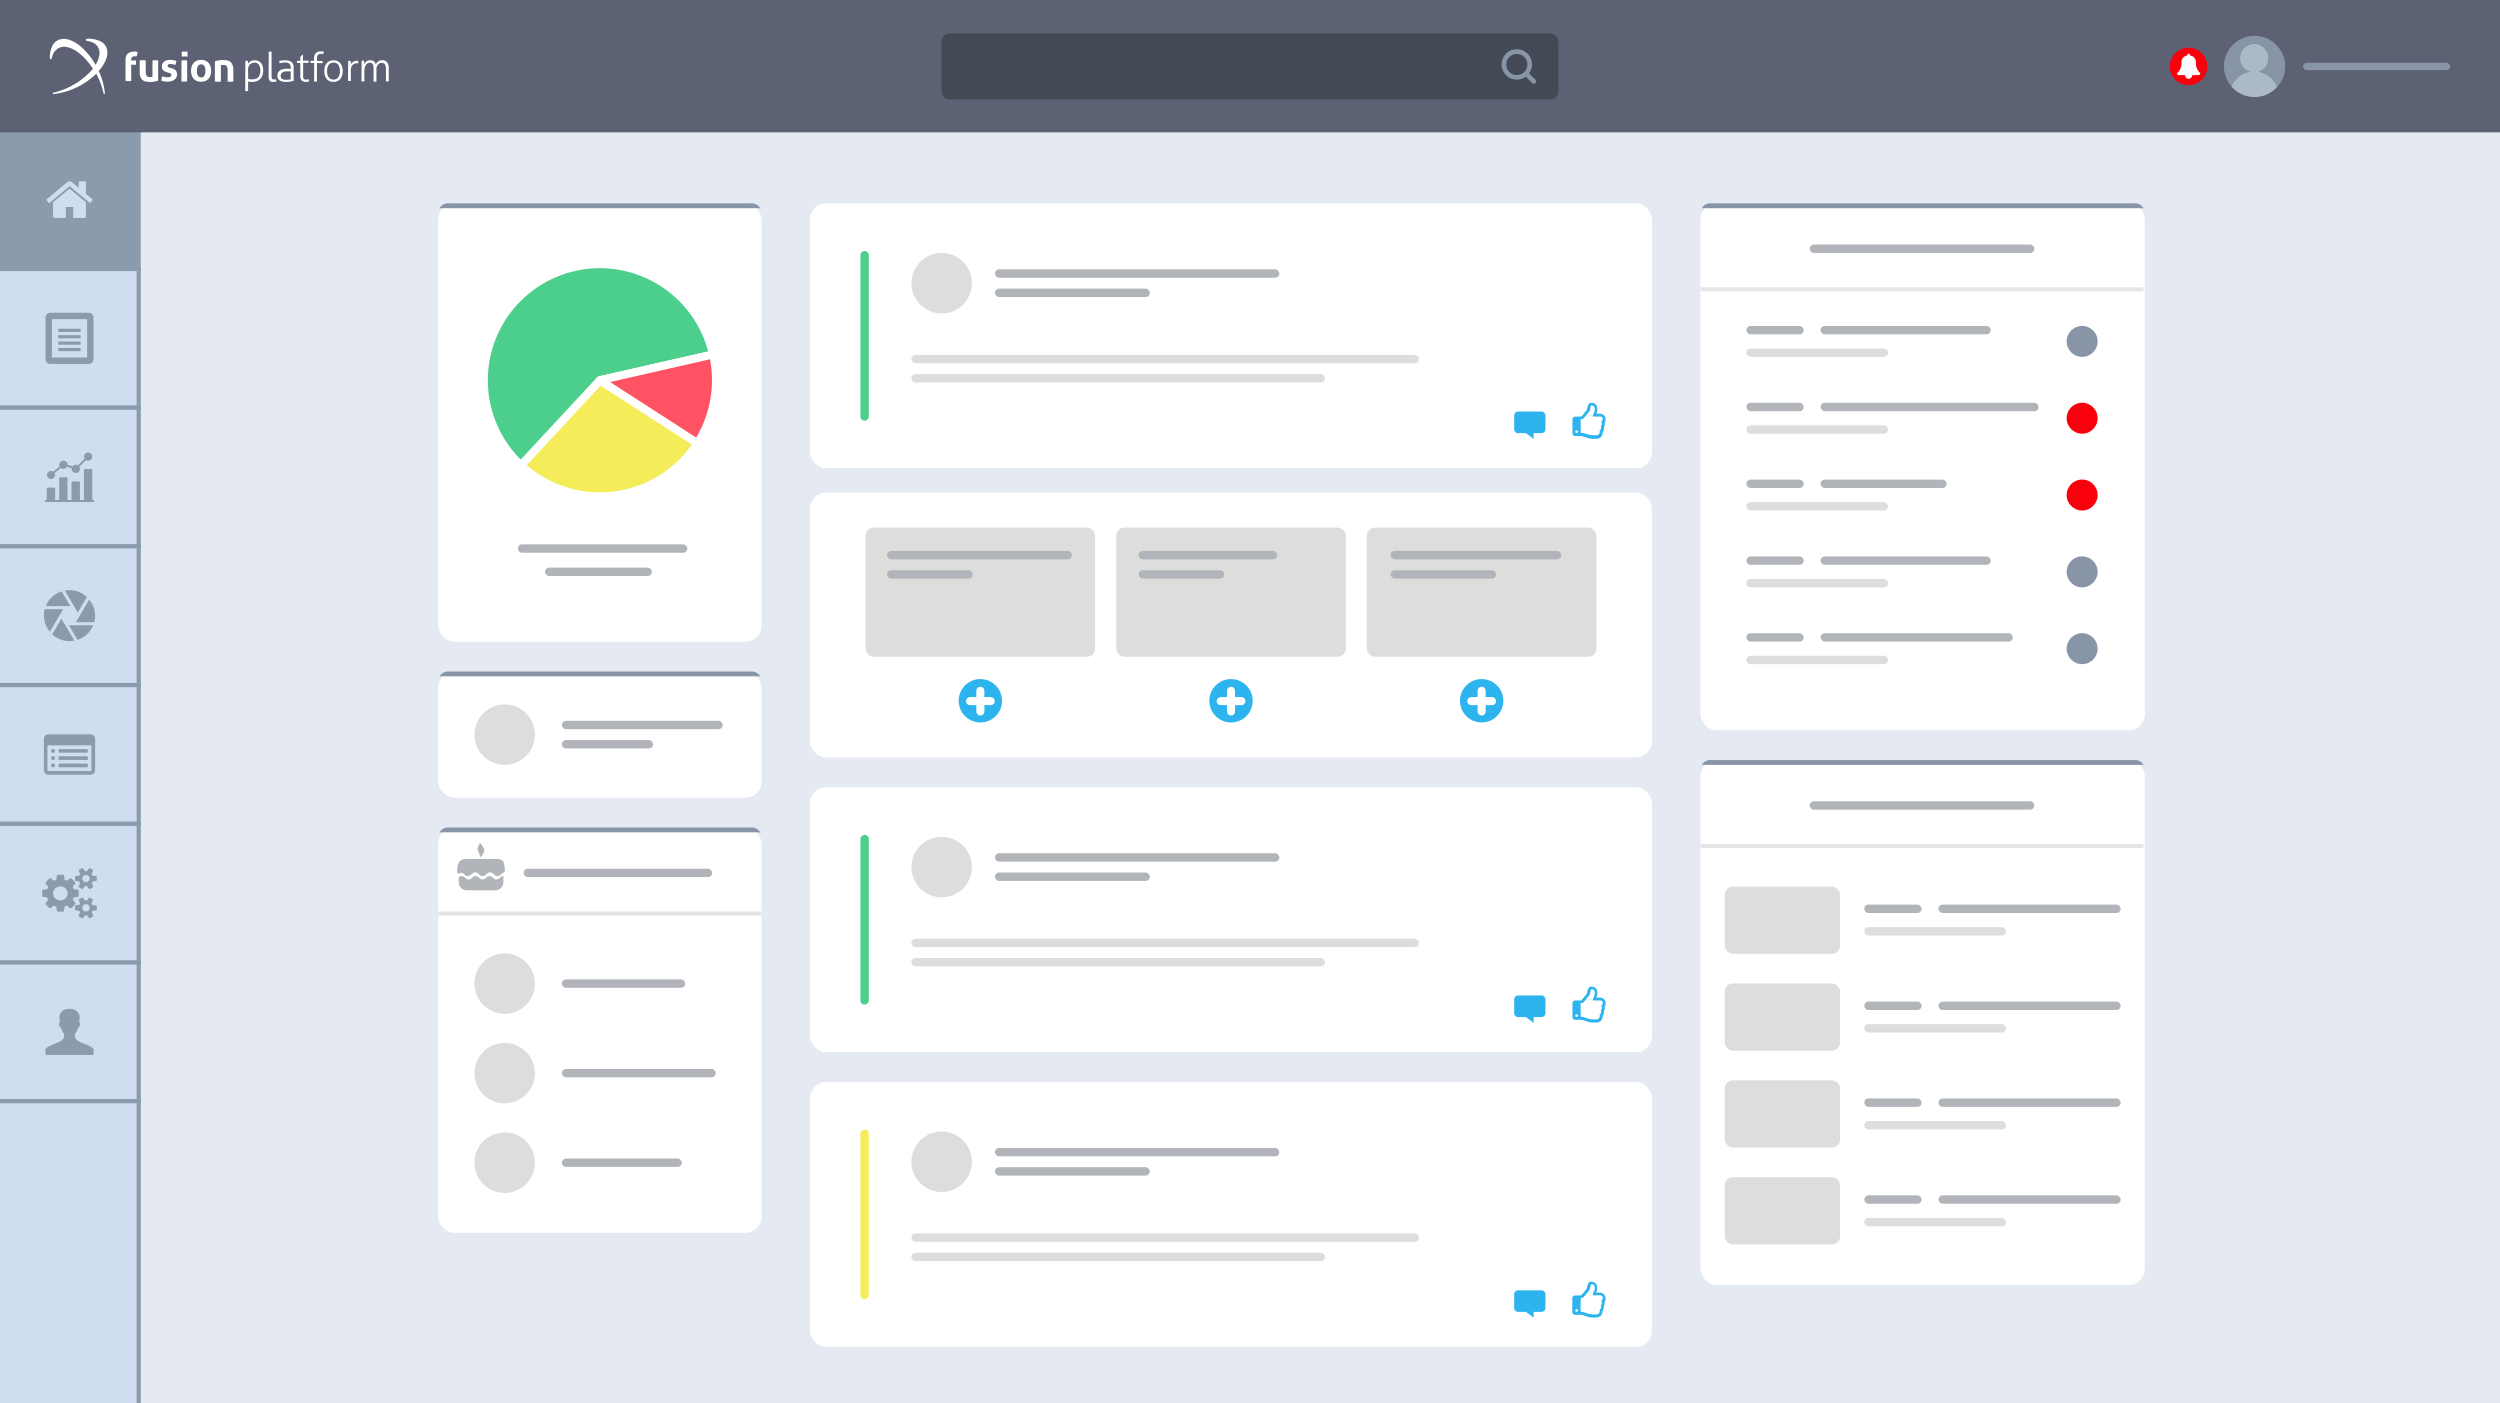 <?xml version="1.0" encoding="UTF-8"?> <svg xmlns="http://www.w3.org/2000/svg" id="BG" viewBox="0 0 620 348"><defs><style>.cls-1{fill:#e4e9f2;}.cls-2{fill:#d0dcef;}.cls-3{fill:#8a9bad;}.cls-4{fill:#5c6273;}.cls-5{fill:#fff;}.cls-6{fill:#434955;}.cls-7{fill:#8795a7;}.cls-8{fill:#acb9c6;}.cls-9{fill:#f9000d;}.cls-10{fill:#fefbfe;}.cls-11{fill:#b1b5ba;}.cls-12{fill:#dddddb;}.cls-13,.cls-19{fill:#f4ec58;}.cls-13,.cls-14,.cls-15,.cls-20{stroke:#fff;stroke-linecap:round;stroke-linejoin:round;stroke-width:2px;}.cls-14,.cls-16{fill:#4cce8c;}.cls-15{fill:#ff5363;}.cls-17,.cls-20{fill:none;}.cls-17{stroke:#e5e5e5;stroke-miterlimit:10;}.cls-18{fill:#2db4ef;}</style></defs><rect class="cls-1" width="620" height="348.75"></rect><rect class="cls-2" y="66.71" width="34.44" height="34.4"></rect><polygon class="cls-3" points="0 66.19 0 67.22 33.89 67.22 33.89 100.59 0 100.59 0 101.62 34.91 101.62 34.91 66.19 0 66.19"></polygon><rect class="cls-2" y="101.11" width="34.44" height="34.4"></rect><polygon class="cls-3" points="0 100.59 0 101.62 33.89 101.62 33.89 135 0 135 0 136.02 34.91 136.02 34.91 100.59 0 100.59"></polygon><rect class="cls-2" y="135.51" width="34.44" height="34.4"></rect><polygon class="cls-3" points="0 135 0 136.02 33.89 136.02 33.89 169.4 0 169.4 0 170.42 34.91 170.42 34.91 135 0 135"></polygon><rect class="cls-2" y="169.91" width="34.44" height="34.4"></rect><polygon class="cls-3" points="0 169.4 0 170.42 33.89 170.42 33.89 203.8 0 203.8 0 204.82 34.91 204.82 34.91 169.4 0 169.4"></polygon><rect class="cls-2" y="204.31" width="34.44" height="34.4"></rect><polygon class="cls-3" points="0 203.8 0 204.82 33.89 204.82 33.89 238.2 0 238.2 0 239.22 34.91 239.22 34.91 203.8 0 203.8"></polygon><rect class="cls-2" y="238.71" width="34.44" height="34.4"></rect><polygon class="cls-3" points="0 238.2 0 239.22 33.89 239.22 33.89 272.6 0 272.6 0 273.62 34.91 273.62 34.91 238.2 0 238.2"></polygon><rect class="cls-2" y="273.11" width="34.44" height="75.64"></rect><polygon class="cls-3" points="0 272.6 0 273.62 33.89 273.62 33.89 348.75 34.91 348.75 34.91 272.6 0 272.6"></polygon><rect class="cls-3" y="32.31" width="34.44" height="34.4"></rect><polygon class="cls-3" points="0 31.79 0 32.82 33.89 32.82 33.89 66.19 0 66.19 0 67.22 34.91 67.22 34.91 31.79 0 31.79"></polygon><path class="cls-2" d="M21.32,50.2v3.4a.44.44,0,0,1-.45.45H18.15V51.33H16.33v2.72H13.61a.44.44,0,0,1-.45-.45V50.15l4.08-3.36,4.08,3.36v.05Zm1.58-.49-.44.52a.18.18,0,0,1-.14.08h0a.2.2,0,0,1-.14-.05l-4.91-4.09-4.91,4.09a.22.22,0,0,1-.17.05.22.22,0,0,1-.15-.08l-.44-.52a.31.31,0,0,1-.05-.17.22.22,0,0,1,.08-.15l5.1-4.25a.9.9,0,0,1,1.08,0l1.73,1.45V45.21a.25.25,0,0,1,.06-.17.23.23,0,0,1,.16-.06H21.1a.23.23,0,0,1,.16.06.25.25,0,0,1,.06.17V48.1l1.56,1.29a.21.21,0,0,1,.07.15.21.21,0,0,1-.05.17Z"></path><path class="cls-3" d="M22,77.56H12.47a1.19,1.19,0,0,0-1.19,1.19V89.07a1.2,1.2,0,0,0,1.19,1.19H22a1.19,1.19,0,0,0,1.19-1.19V78.75A1.19,1.19,0,0,0,22,77.56Zm-.39,11.11H12.87V79.14h8.74Zm-7.15-5.56H20v.8H14.46Zm0,1.59H20v.8H14.46Zm0,1.59H20v.79H14.46Zm0-4.76H20v.79H14.46Z"></path><path class="cls-3" d="M23.13,124h-.25v-7.44a.26.26,0,0,0-.26-.25H21.08a.26.26,0,0,0-.26.25V124h-1v-4.36a.26.26,0,0,0-.26-.25H18a.26.26,0,0,0-.26.25V124h-1v-5.38a.26.26,0,0,0-.26-.26H14.94a.26.26,0,0,0-.26.26V124h-1v-2.82a.25.25,0,0,0-.25-.25H11.85a.25.25,0,0,0-.25.25V124h-.25a.25.25,0,1,0,0,.5H23.13a.25.25,0,1,0,0-.5Zm-1.28-11.79a1,1,0,0,0-1,1,1,1,0,0,0,.15.52l-1.67,1.67a1.13,1.13,0,0,0-.52-.15,1,1,0,0,0-.79.38l-1.26-.36v0a1,1,0,0,0-2.05,0,.87.87,0,0,0,.1.42l-1.61,1.28a1,1,0,0,0-.54-.16,1,1,0,1,0,1,1,1.07,1.07,0,0,0-.14-.5l1.56-1.25a1,1,0,0,0,.62.21,1,1,0,0,0,.88-.51l1.18.34a.88.88,0,0,0,0,.17,1,1,0,0,0,2.06,0,1,1,0,0,0-.15-.52l1.67-1.67a1,1,0,0,0,.52.15,1,1,0,0,0,1-1,1,1,0,0,0-1-1Z"></path><path class="cls-3" d="M19.29,151.91l2.26-3.84a6.27,6.27,0,0,0-4.31-1.71,6.34,6.34,0,0,0-1.16.11l3.21,5.44Zm-.48,2.39h4.56a6.42,6.42,0,0,0,.22-1.59,6.29,6.29,0,0,0-1.48-4l-3.3,5.62Zm-1.37-4-2.15-3.64a6.33,6.33,0,0,0-3.93,3.64Zm-.35,4.76,2.14,3.62a6.34,6.34,0,0,0,3.89-3.62Zm-1.4-4H11.11a6.42,6.42,0,0,0-.22,1.59,6.28,6.28,0,0,0,1.49,4l3.31-5.63Zm-.47,2.37-2.28,3.87a6.28,6.28,0,0,0,4.3,1.7,7,7,0,0,0,1.21-.12Z"></path><path class="cls-3" d="M13.61,189.61v.45a.21.21,0,0,1-.07.16.24.24,0,0,1-.16.07h-.45a.24.24,0,0,1-.16-.07.21.21,0,0,1-.07-.16v-.45a.19.19,0,0,1,.07-.16.2.2,0,0,1,.16-.07h.45a.2.2,0,0,1,.16.07A.19.19,0,0,1,13.61,189.61Zm0-1.82v.45a.19.19,0,0,1-.07.16.2.2,0,0,1-.16.07h-.45a.2.2,0,0,1-.16-.07.19.19,0,0,1-.07-.16v-.45a.21.21,0,0,1,.07-.16.24.24,0,0,1,.16-.07h.45a.24.24,0,0,1,.16.07A.2.2,0,0,1,13.61,187.79Zm0-1.82v.46a.21.21,0,0,1-.07.16.24.24,0,0,1-.16.07h-.45a.24.24,0,0,1-.16-.07.21.21,0,0,1-.07-.16V186a.18.18,0,0,1,.07-.15.2.2,0,0,1,.16-.07h.45a.2.2,0,0,1,.16.07A.18.18,0,0,1,13.61,186Zm8.17,3.64v.45a.24.24,0,0,1-.23.23H14.74a.26.26,0,0,1-.16-.07.25.25,0,0,1-.06-.16v-.45a.22.22,0,0,1,.22-.23h6.81a.21.21,0,0,1,.16.07A.22.22,0,0,1,21.78,189.61Zm0-1.82v.45a.22.22,0,0,1-.07.16.21.21,0,0,1-.16.07H14.74a.22.22,0,0,1-.22-.23v-.45a.25.25,0,0,1,.06-.16.26.26,0,0,1,.16-.07h6.81a.26.26,0,0,1,.16.07A.24.24,0,0,1,21.78,187.79Zm0-1.82v.46a.24.24,0,0,1-.23.23H14.74a.26.26,0,0,1-.16-.07.25.25,0,0,1-.06-.16V186a.2.2,0,0,1,.06-.15.21.21,0,0,1,.16-.07h6.81a.24.24,0,0,1,.23.22Zm.9,5v-5.9a.23.23,0,0,0-.06-.16.21.21,0,0,0-.16-.07H12a.21.21,0,0,0-.16.07.24.24,0,0,0-.07.16V191a.26.26,0,0,0,.07.16.25.25,0,0,0,.16.06H22.46a.21.21,0,0,0,.22-.22Zm.91-7.72V191a1.13,1.13,0,0,1-1.13,1.13H12A1.13,1.13,0,0,1,10.89,191v-7.72A1.13,1.13,0,0,1,12,182.12H22.46a1.13,1.13,0,0,1,1.13,1.13Z"></path><path class="cls-3" d="M16.78,221.51a1.82,1.82,0,0,0-3.63,0,1.72,1.72,0,0,0,.54,1.28,1.81,1.81,0,0,0,2.56,0A1.71,1.71,0,0,0,16.78,221.51Zm5.45,3.63a.92.92,0,0,0-.91-.91.89.89,0,0,0-.64.27.89.89,0,0,0,0,1.28.86.86,0,0,0,.64.26.84.84,0,0,0,.64-.26A.87.87,0,0,0,22.23,225.14Zm0-7.26a.92.92,0,0,0-.91-.91.89.89,0,0,0-.64.27.89.89,0,0,0,0,1.28.86.86,0,0,0,.64.26.84.84,0,0,0,.64-.26A.87.87,0,0,0,22.23,217.88Zm-2.72,3v1.31a.24.24,0,0,1-.05.14.18.18,0,0,1-.12.08l-1.1.17a3.16,3.16,0,0,1-.22.53c.16.23.37.5.64.82a.27.27,0,0,1,.05.14.22.22,0,0,1-.05.14,8.44,8.44,0,0,1-.59.63c-.28.28-.47.42-.56.42a.19.19,0,0,1-.14-.05l-.82-.63a3.32,3.32,0,0,1-.55.22,7.5,7.5,0,0,1-.16,1.09.2.2,0,0,1-.21.18H14.31a.2.2,0,0,1-.14-.06.17.17,0,0,1-.07-.12l-.17-1.09a2.73,2.73,0,0,1-.53-.22l-.83.63a.18.18,0,0,1-.15.05.24.24,0,0,1-.14-.05c-.68-.63-1-1-1-1.14a.24.24,0,0,1,.05-.13l.3-.38.33-.43a3.9,3.9,0,0,1-.25-.58l-1.08-.17a.25.25,0,0,1-.12-.07.24.24,0,0,1-.05-.14v-1.31a.27.27,0,0,1,.05-.14s.07-.07.12-.07l1.1-.17a2.92,2.92,0,0,1,.22-.54c-.16-.23-.37-.5-.64-.82a.3.3,0,0,1,0-.14.22.22,0,0,1,0-.14,6.7,6.7,0,0,1,.59-.63c.28-.28.47-.42.55-.42a.25.25,0,0,1,.15,0l.82.64a3.14,3.14,0,0,1,.55-.23,7.5,7.5,0,0,1,.16-1.09.2.2,0,0,1,.21-.17h1.32a.24.24,0,0,1,.14.05.19.19,0,0,1,.07.13l.16,1.08a3.23,3.23,0,0,1,.54.22l.83-.63a.24.24,0,0,1,.14,0,.2.2,0,0,1,.15.06c.68.63,1,1,1,1.13a.22.22,0,0,1-.05.14l-.29.38-.32.42a4.07,4.07,0,0,1,.24.59l1.08.16a.25.25,0,0,1,.12.07.24.24,0,0,1,.05.14ZM24,224.64v1c0,.08-.35.15-1.05.22a2.71,2.71,0,0,1-.21.37,4,4,0,0,1,.36,1,.05.05,0,0,1,0,.05c-.58.34-.87.5-.88.5s-.15-.11-.33-.33-.3-.38-.37-.48h-.42c-.07.1-.19.26-.37.48s-.29.33-.33.33-.3-.16-.88-.5a.08.08,0,0,1,0-.05,4,4,0,0,1,.36-1,1.53,1.53,0,0,1-.21-.37c-.71-.07-1.06-.14-1.06-.22v-1c0-.07.35-.15,1.06-.22a1.88,1.88,0,0,1,.21-.37,3.86,3.86,0,0,1-.36-1s0,0,0,0a2.11,2.11,0,0,0,.25-.14l.42-.24.21-.11s.15.11.33.33.3.38.37.48l.21,0,.22,0a6.14,6.14,0,0,1,.65-.8h0s.31.16.88.49a.09.09,0,0,1,0,0,3.86,3.86,0,0,1-.36,1,1.88,1.88,0,0,1,.21.37c.7.07,1.05.15,1.05.22Zm0-7.26v1c0,.08-.35.15-1.05.22a2.71,2.71,0,0,1-.21.37,4,4,0,0,1,.36,1s0,0,0,.05l-.88.5s-.15-.11-.33-.33-.3-.38-.37-.48h-.42c-.07.1-.19.26-.37.48s-.29.33-.33.33l-.88-.5s0,0,0-.05a4,4,0,0,1,.36-1,1.53,1.53,0,0,1-.21-.37c-.71-.07-1.06-.14-1.06-.22v-1c0-.08.35-.15,1.06-.22a1.88,1.88,0,0,1,.21-.37,3.86,3.86,0,0,1-.36-1s0,0,0-.05a2.11,2.11,0,0,0,.25-.14l.42-.24a1,1,0,0,1,.21-.11s.15.11.33.33l.37.47h.43a6,6,0,0,1,.65-.79h0s.31.16.88.49c0,0,0,0,0,.05a3.86,3.86,0,0,1-.36,1,1.88,1.88,0,0,1,.21.37c.7.07,1.05.14,1.05.22Z"></path><path class="cls-3" d="M20.62,258.74c-1.57-.57-2.07-1.06-2.07-2.09,0-.61.48-.41.69-1.55.09-.47.51,0,.59-1.08,0-.43-.23-.53-.23-.53s.12-.64.16-1.12-.35-2.18-2.52-2.18-2.58,1.57-2.52,2.18.16,1.12.16,1.12-.23.1-.23.53c.08,1.08.5.61.59,1.08.21,1.14.69.94.69,1.55,0,1-.5,1.52-2.07,2.09s-2.59,1.15-2.59,1.55v1.34H23.21v-1.34C23.21,259.89,22.19,259.31,20.62,258.74Z"></path><rect class="cls-4" width="620" height="32.82"></rect><g id="Camada_2" data-name="Camada 2"><g id="Camada_1-2" data-name="Camada 1-2"><g id="Nova_Logo_Fusion" data-name="Nova Logo Fusion"><path class="cls-5" d="M24.47,17.57A16.24,16.24,0,0,1,26,23.16a.16.16,0,0,1-.14.18h0a.16.16,0,0,1-.16-.14,18.75,18.75,0,0,0-1.83-4.91L23,17a.08.08,0,0,0,0,0,15.42,15.42,0,0,0-3.44-3.87,7.25,7.25,0,0,0-2.74-1.41,3.12,3.12,0,0,0-2.51.33A3.41,3.41,0,0,0,13,13.87c-.06.19-.11.39-.16.58a.25.25,0,0,1-.49,0,6.6,6.6,0,0,1,.47-2.69,3.14,3.14,0,0,1,2.06-2,4,4,0,0,1,2.27.1,8.66,8.66,0,0,1,3.07,1.86A17,17,0,0,1,23.66,16l0,.06Z"></path></g><g id="Nova_Logo_Fusion-2" data-name="Nova Logo Fusion-2"><path class="cls-5" d="M24.47,17.6l.07-.08.06-.07a8.84,8.84,0,0,0,1.76-2.9,4,4,0,0,0,.19-2.27,3,3,0,0,0-1.82-2.12,6.8,6.8,0,0,0-3.21-.53.25.25,0,0,0-.24.23.26.26,0,0,0,.2.26,6.66,6.66,0,0,1,1.64.47,2.85,2.85,0,0,1,1.51,3.12,6.22,6.22,0,0,1-.94,2.37c-.11.18-.65,1-.65,1A18.51,18.51,0,0,1,13.2,23a.18.18,0,0,0-.13.21.18.18,0,0,0,.19.13,18.27,18.27,0,0,0,10.55-5S24.37,17.74,24.47,17.6Z"></path></g><path class="cls-5" d="M31.13,16.06v-1.3a2.4,2.4,0,0,1,.15-.84,1.69,1.69,0,0,1,.41-.61,1.86,1.86,0,0,1,.65-.38,2.52,2.52,0,0,1,.82-.14,4.19,4.19,0,0,1,.5,0,2.39,2.39,0,0,1,.45.09c0,.19,0,.39-.07.58a2.15,2.15,0,0,1-.15.51l-.22,0a1.17,1.17,0,0,0-.32,0,.9.9,0,0,0-.57.16.84.84,0,0,0-.24.69V15h1.2a2.7,2.7,0,0,1,0,.28,2.44,2.44,0,0,1,0,.27,1.85,1.85,0,0,1,0,.24,2.51,2.51,0,0,1,0,.27h-1.2v4a4,4,0,0,1-.7.06,4.25,4.25,0,0,1-.71-.06Z"></path><path class="cls-5" d="M34.65,15a4.15,4.15,0,0,1,1.49,0v2.75a3.05,3.05,0,0,0,.07.67.93.93,0,0,0,.2.41.69.69,0,0,0,.33.22,1.19,1.19,0,0,0,.46.06,2.08,2.08,0,0,0,.61-.07V15a4.23,4.23,0,0,1,.7-.06,4.17,4.17,0,0,1,.71.06v5a8.15,8.15,0,0,1-.85.22,5.21,5.21,0,0,1-1.11.1,4.73,4.73,0,0,1-1-.08,1.87,1.87,0,0,1-.84-.34,1.73,1.73,0,0,1-.56-.77,3.31,3.31,0,0,1-.22-1.34Z"></path><path class="cls-5" d="M57.86,20.22a4.17,4.17,0,0,1-1.41,0V17.46a2.54,2.54,0,0,0-.06-.67.93.93,0,0,0-.2-.41.74.74,0,0,0-.33-.22,1.22,1.22,0,0,0-.46-.06,2.14,2.14,0,0,0-.62.06v4.05a3.64,3.64,0,0,1-.74.07,3.81,3.81,0,0,1-.75-.07v-5a6.24,6.24,0,0,1,.85-.22,6,6,0,0,1,1.11-.11,6.61,6.61,0,0,1,1,.08,2.13,2.13,0,0,1,.84.34,1.79,1.79,0,0,1,.56.77,3.59,3.59,0,0,1,.22,1.35Z"></path><path class="cls-5" d="M41.35,17.9a1.91,1.91,0,0,1-.88-.48,1.27,1.27,0,0,1-.31-.94,1.43,1.43,0,0,1,.55-1.2,2.37,2.37,0,0,1,1.48-.43,4.48,4.48,0,0,1,1.55.28,3,3,0,0,1-.29,1,3.68,3.68,0,0,0-.53-.18,2.15,2.15,0,0,0-.62-.07,1.09,1.09,0,0,0-.53.1.37.37,0,0,0-.19.34.36.36,0,0,0,.13.31,1.71,1.71,0,0,0,.39.17l.57.17a3,3,0,0,1,.5.19,1.42,1.42,0,0,1,.39.29,1.12,1.12,0,0,1,.25.42,2.1,2.1,0,0,1,.09.61,1.49,1.49,0,0,1-.16.69,1.53,1.53,0,0,1-.45.56,2.14,2.14,0,0,1-.72.37,3.36,3.36,0,0,1-1,.14,3,3,0,0,1-.44,0l-.39-.05-.36-.08L40,20a2.53,2.53,0,0,1,.09-.55,4.33,4.33,0,0,1,.21-.54,4.21,4.21,0,0,0,.63.2,3.15,3.15,0,0,0,.61.06l.31,0a1.49,1.49,0,0,0,.3-.09.81.81,0,0,0,.24-.17.49.49,0,0,0,0-.63,1.5,1.5,0,0,0-.41-.18Z"></path><path class="cls-5" d="M45,15v5.17a4.17,4.17,0,0,0,1.41,0V15A4.17,4.17,0,0,0,45,15Z"></path><path class="cls-5" d="M49.88,20.27a2.75,2.75,0,0,1-1.1-.2A2.07,2.07,0,0,1,48,19.5a2.46,2.46,0,0,1-.46-.86,3.45,3.45,0,0,1-.16-1.06,3.51,3.51,0,0,1,.16-1.07,2.43,2.43,0,0,1,.46-.87,2.09,2.09,0,0,1,.77-.58,2.76,2.76,0,0,1,1.1-.21,3,3,0,0,1,1.1.21,2.13,2.13,0,0,1,.78.58,2.37,2.37,0,0,1,.47.87,3.89,3.89,0,0,1,.15,1.07,3.77,3.77,0,0,1-.15,1.06,2.33,2.33,0,0,1-.47.86,2.1,2.1,0,0,1-.78.57A2.75,2.75,0,0,1,49.88,20.27Zm0-1.08a.88.88,0,0,0,.81-.42,2.41,2.41,0,0,0,.24-1.19,2.45,2.45,0,0,0-.24-1.2.88.88,0,0,0-.81-.42.84.84,0,0,0-.79.42,2.44,2.44,0,0,0-.25,1.2,2.27,2.27,0,0,0,.25,1.19.84.84,0,0,0,.79.42Z"></path><path class="cls-5" d="M46.51,13.44c0-.11,0-.21,0-.32s0-.21,0-.32l-.35,0h-.69l-.35,0a3.47,3.47,0,0,0-.06.64,3.08,3.08,0,0,0,.06.61,5.06,5.06,0,0,1,.68-.05,4.17,4.17,0,0,1,.71.06c0-.1,0-.21,0-.31S46.51,13.54,46.51,13.44Z"></path><path class="cls-5" d="M60.85,15.08l.17,0h.3l.15,0,.06.7a2,2,0,0,1,.61-.57,1.84,1.84,0,0,1,1-.25,2.57,2.57,0,0,1,.87.15,1.66,1.66,0,0,1,.66.45,2,2,0,0,1,.43.78,3.36,3.36,0,0,1,.16,1.13,3.65,3.65,0,0,1-.18,1.19,2.37,2.37,0,0,1-.53.89,2.32,2.32,0,0,1-.85.57,3.23,3.23,0,0,1-1.15.19,4.38,4.38,0,0,1-.52,0,2.15,2.15,0,0,1-.5-.12v2.4l-.19,0H61l-.19,0Zm.7,4.46a2.52,2.52,0,0,0,.47.13,3.67,3.67,0,0,0,.66,0,2.1,2.1,0,0,0,.74-.13A1.56,1.56,0,0,0,64,19.2a2,2,0,0,0,.42-.69,3.37,3.37,0,0,0,.15-1,2.6,2.6,0,0,0-.35-1.44,1.23,1.23,0,0,0-1.11-.52,1.89,1.89,0,0,0-.53.08,1.39,1.39,0,0,0-.51.27,1.43,1.43,0,0,0-.39.52,1.8,1.8,0,0,0-.16.79Z"></path><path class="cls-5" d="M66.65,12.82h.7V19a1.14,1.14,0,0,0,.07.41.42.42,0,0,0,.37.29l.22,0,.24,0,.21,0a.79.79,0,0,1,.08.26l0,.26a1.28,1.28,0,0,1-.34.07l-.34,0a2.15,2.15,0,0,1-.45,0,1,1,0,0,1-.4-.18.78.78,0,0,1-.28-.34,1.2,1.2,0,0,1-.11-.56Z"></path><path class="cls-5" d="M72.1,16.81a1.28,1.28,0,0,0-.33-1,1.39,1.39,0,0,0-1-.3,4.73,4.73,0,0,0-1.4.19.62.62,0,0,1-.09-.26,1.22,1.22,0,0,1,0-.32,5.12,5.12,0,0,1,.68-.14,5.69,5.69,0,0,1,.83,0,2.33,2.33,0,0,1,1.53.42,1.65,1.65,0,0,1,.5,1.34V20.1c-.24,0-.55.09-.9.14a8.72,8.72,0,0,1-1,.07,2.91,2.91,0,0,1-1.57-.37,1.32,1.32,0,0,1-.56-1.2,1.5,1.5,0,0,1,.62-1.25,2.25,2.25,0,0,1,.7-.33,3.47,3.47,0,0,1,.9-.11l.66,0,.46.05Zm0,.89-.42,0-.49,0a2.09,2.09,0,0,0-1.16.28.9.9,0,0,0-.41.8,1,1,0,0,0,.12.54.82.82,0,0,0,.33.31,1.41,1.41,0,0,0,.44.14,3.87,3.87,0,0,0,.48,0,5.63,5.63,0,0,0,.58,0l.53-.08Z"></path><path class="cls-5" d="M74.48,15.62h-.83a.5.5,0,0,1,0-.12v-.31s0-.07,0-.11h.83v-1l.66-.61h0v1.58h1.38a.43.43,0,0,1,0,.11v.31a.36.36,0,0,1,0,.11H75.18V19a1.07,1.07,0,0,0,.07.39.48.48,0,0,0,.17.23.51.51,0,0,0,.24.1,1.24,1.24,0,0,0,.27,0,2,2,0,0,0,.61-.09,3.47,3.47,0,0,1,.11.56,3.06,3.06,0,0,1-.85.12,1.4,1.4,0,0,1-.92-.31,1.39,1.39,0,0,1-.4-1Z"></path><path class="cls-5" d="M77.91,15.62H77a.44.44,0,0,1,0-.1v-.31a.5.5,0,0,1,0-.12h.87v-.46a2.15,2.15,0,0,1,.41-1.42,1.7,1.7,0,0,1,1.32-.47l.39,0,.29.05c0,.13,0,.23,0,.31a2.5,2.5,0,0,1-.07.26l-.24,0a1.66,1.66,0,0,0-.32,0,1.82,1.82,0,0,0-.46.06.66.66,0,0,0-.34.2,1,1,0,0,0-.21.4,1.69,1.69,0,0,0,0,.67v.44H80a.43.43,0,0,1,0,.11v.31a.3.3,0,0,1,0,.1H78.6v4.58h-.2a1,1,0,0,1-.17,0H77.9Z"></path><path class="cls-5" d="M82.71,20.31a2.14,2.14,0,0,1-1-.21,2,2,0,0,1-.72-.56,2.57,2.57,0,0,1-.43-.86,4.15,4.15,0,0,1,0-2.1,2.44,2.44,0,0,1,.43-.85,2,2,0,0,1,.72-.57,2.27,2.27,0,0,1,1-.2,2.32,2.32,0,0,1,1,.2,2.06,2.06,0,0,1,.71.57,2.62,2.62,0,0,1,.43.85,3.94,3.94,0,0,1,0,2.1,2.78,2.78,0,0,1-.43.86,2,2,0,0,1-.71.56A2.2,2.2,0,0,1,82.71,20.31Zm0-.58a1.38,1.38,0,0,0,1.2-.57,2.67,2.67,0,0,0,.39-1.53,2.68,2.68,0,0,0-.39-1.54,1.36,1.36,0,0,0-1.2-.55,1.35,1.35,0,0,0-1.2.56,2.62,2.62,0,0,0-.39,1.53,2.68,2.68,0,0,0,.39,1.54A1.37,1.37,0,0,0,82.71,19.73Z"></path><path class="cls-5" d="M86.35,15.1l.16,0h.32l.16,0c0,.11,0,.25,0,.41s0,.31,0,.44a1.73,1.73,0,0,1,1.61-.86h.24a1.63,1.63,0,0,1,0,.31,1.53,1.53,0,0,1,0,.3h-.23a1.6,1.6,0,0,0-1.16.42,1.85,1.85,0,0,0-.44,1.4v2.56l-.18,0h-.34l-.18,0Z"></path><path class="cls-5" d="M89.69,15.07l.15,0h.3l.15,0a2.63,2.63,0,0,1,0,.43c0,.17,0,.32,0,.46a2.4,2.4,0,0,1,.23-.38,1.77,1.77,0,0,1,.77-.55,1.52,1.52,0,0,1,.56-.08,1.43,1.43,0,0,1,.51.07,1.3,1.3,0,0,1,.37.19,1.93,1.93,0,0,1,.27.3,2.69,2.69,0,0,1,.19.38l.26-.34a1.83,1.83,0,0,1,.32-.3,1.44,1.44,0,0,1,.42-.23,1.59,1.59,0,0,1,.53-.08,1.56,1.56,0,0,1,1.3.52,2.32,2.32,0,0,1,.39,1.47v3.26h-.7v-3A2.21,2.21,0,0,0,95.48,16a.9.9,0,0,0-.8-.39,1.12,1.12,0,0,0-1,.49,1.57,1.57,0,0,0-.25.52,2.18,2.18,0,0,0-.08.63v3h-.71V17a2.12,2.12,0,0,0-.23-1.1.78.78,0,0,0-.68-.35,1,1,0,0,0-.55.15,1.26,1.26,0,0,0-.44.42,2,2,0,0,0-.28.64,2.77,2.77,0,0,0-.1.81v2.61l-.18,0h-.34l-.19,0Z"></path></g></g><rect class="cls-6" x="233.51" y="8.27" width="152.98" height="16.41" rx="2"></rect><rect class="cls-7" x="571.15" y="15.57" width="36.49" height="1.82" rx="0.89"></rect><path class="cls-7" d="M380.79,19.76l-1.58-1.57a3.72,3.72,0,0,0,.73-2.22,3.77,3.77,0,1,0-3.77,3.77,3.72,3.72,0,0,0,2.22-.73L380,20.59a.59.59,0,0,0,.83,0A.6.6,0,0,0,380.79,19.76ZM373.56,16a2.61,2.61,0,1,1,2.61,2.61A2.61,2.61,0,0,1,373.56,16Z"></path><path class="cls-7" d="M558,17.8a3.54,3.54,0,1,1,2.17,0,6.16,6.16,0,0,1,4.61,3.75,7.59,7.59,0,1,0-11.36-.08A6.17,6.17,0,0,1,558,17.8Z"></path><path class="cls-8" d="M559.12,24.07a7.55,7.55,0,0,0,5.64-2.52,6.16,6.16,0,0,0-4.61-3.75,3.54,3.54,0,1,0-2.17,0,6.17,6.17,0,0,0-4.58,3.67A7.59,7.59,0,0,0,559.12,24.07Z"></path><circle class="cls-9" cx="542.77" cy="16.48" r="4.65"></circle><path class="cls-10" d="M545.71,18.19a3.42,3.42,0,0,1-1.12-2.89,1.65,1.65,0,0,0-1.47-1.54.51.51,0,0,0,0-.13.33.33,0,0,0-.33-.34.34.34,0,0,0-.33.34.59.59,0,0,0,0,.13A1.65,1.65,0,0,0,541,15.3a3.45,3.45,0,0,1-1.11,2.89.45.45,0,0,0,.44.45h1.56a.89.89,0,0,0,1.78,0h1.56a.46.46,0,0,0,.45-.45Z"></path><rect class="cls-5" x="200.88" y="50.42" width="208.81" height="65.71" rx="4"></rect><rect class="cls-5" x="200.88" y="122.15" width="208.81" height="65.71" rx="4"></rect><rect class="cls-5" x="108.68" y="50.42" width="80.18" height="108.74" rx="4"></rect><rect class="cls-5" x="108.68" y="166.53" width="80.18" height="31.31" rx="4"></rect><rect class="cls-5" x="108.68" y="205.21" width="80.18" height="100.53" rx="4"></rect><rect class="cls-5" x="421.72" y="50.42" width="110.21" height="130.7" rx="4"></rect><rect class="cls-11" x="135.16" y="140.77" width="26.5" height="2.08" rx="1.02"></rect><rect class="cls-11" x="139.35" y="178.76" width="39.87" height="2.08" rx="1.02"></rect><rect class="cls-11" x="139.35" y="183.54" width="22.61" height="2.08" rx="1.02"></rect><rect class="cls-11" x="246.75" y="66.79" width="70.52" height="2.08" rx="1.02"></rect><rect class="cls-11" x="246.75" y="71.58" width="38.4" height="2.08" rx="1.02"></rect><rect class="cls-12" x="226.03" y="88" width="125.85" height="2.08" rx="1.02"></rect><rect class="cls-12" x="226.03" y="92.78" width="102.57" height="2.08" rx="1.02"></rect><rect class="cls-11" x="128.44" y="135" width="42" height="2.08" rx="1.02"></rect><path class="cls-13" d="M148.77,94.3,173,109.91a28.8,28.8,0,0,1-43.8,5.49Z"></path><path class="cls-14" d="M148.77,94.3l-19.59,21.1a28.79,28.79,0,1,1,47.67-27.47Z"></path><path class="cls-15" d="M148.77,94.3l28.08-6.4a28.78,28.78,0,0,1-3.89,22Z"></path><circle class="cls-12" cx="125.16" cy="182.19" r="7.5"></circle><circle class="cls-12" cx="233.53" cy="70.23" r="7.5"></circle><rect class="cls-11" x="129.86" y="215.44" width="46.76" height="2.08" rx="1.02"></rect><rect class="cls-16" x="193.38" y="82.24" width="42.08" height="2.08" rx="1.02" transform="translate(297.7 -131.14) rotate(90)"></rect><circle class="cls-12" cx="125.16" cy="243.93" r="7.5"></circle><rect class="cls-11" x="139.35" y="265.1" width="38.16" height="2.08" rx="1.02"></rect><rect class="cls-11" x="139.35" y="242.89" width="30.56" height="2.08" rx="1.02"></rect><circle class="cls-12" cx="125.16" cy="266.14" r="7.5"></circle><rect class="cls-11" x="139.35" y="287.31" width="29.74" height="2.08" rx="1.02"></rect><circle class="cls-12" cx="125.16" cy="288.35" r="7.5"></circle><line class="cls-17" x1="108.68" y1="226.54" x2="188.86" y2="226.54"></line><rect class="cls-11" x="448.81" y="60.65" width="55.7" height="2.08" rx="1.02"></rect><line class="cls-17" x1="421.72" y1="71.75" x2="531.59" y2="71.75"></line><path class="cls-7" d="M188.52,206.42a2.38,2.38,0,0,0-2.07-1.21H111.09a2.41,2.41,0,0,0-2.08,1.21Z"></path><path class="cls-7" d="M188.52,167.73a2.39,2.39,0,0,0-2.07-1.2H111.09a2.42,2.42,0,0,0-2.08,1.2Z"></path><path class="cls-7" d="M188.52,51.63a2.38,2.38,0,0,0-2.07-1.21H111.09A2.41,2.41,0,0,0,109,51.63Z"></path><path class="cls-7" d="M531.59,51.63a2.38,2.38,0,0,0-2.07-1.21H424.13a2.38,2.38,0,0,0-2.07,1.21Z"></path><rect class="cls-11" x="433.11" y="80.84" width="14.2" height="2.08" rx="1.02"></rect><rect class="cls-11" x="451.51" y="80.84" width="42.19" height="2.08" rx="1.02"></rect><rect class="cls-12" x="433.11" y="86.43" width="35.13" height="2.08" rx="1.02"></rect><circle class="cls-7" cx="516.37" cy="84.67" r="3.84"></circle><rect class="cls-11" x="433.11" y="99.89" width="14.2" height="2.08" rx="1.02"></rect><rect class="cls-11" x="451.51" y="99.89" width="54.04" height="2.08" rx="1.02"></rect><rect class="cls-12" x="433.11" y="105.48" width="35.13" height="2.08" rx="1.02"></rect><circle class="cls-9" cx="516.37" cy="103.72" r="3.84"></circle><rect class="cls-11" x="433.11" y="118.94" width="14.2" height="2.08" rx="1.02"></rect><rect class="cls-11" x="451.51" y="118.94" width="31.23" height="2.08" rx="1.02"></rect><rect class="cls-12" x="433.11" y="124.53" width="35.13" height="2.08" rx="1.02"></rect><circle class="cls-9" cx="516.37" cy="122.77" r="3.84"></circle><rect class="cls-11" x="433.11" y="137.99" width="14.2" height="2.08" rx="1.02"></rect><rect class="cls-11" x="451.51" y="137.99" width="42.19" height="2.08" rx="1.02"></rect><rect class="cls-12" x="433.11" y="143.58" width="35.13" height="2.08" rx="1.02"></rect><circle class="cls-7" cx="516.37" cy="141.82" r="3.84"></circle><rect class="cls-11" x="433.11" y="157.03" width="14.2" height="2.08" rx="1.02"></rect><rect class="cls-11" x="451.51" y="157.03" width="47.66" height="2.08" rx="1.02"></rect><rect class="cls-12" x="433.11" y="162.62" width="35.13" height="2.08" rx="1.02"></rect><circle class="cls-7" cx="516.37" cy="160.87" r="3.84"></circle><rect class="cls-5" x="421.72" y="188.49" width="110.21" height="130.18" rx="4"></rect><rect class="cls-11" x="448.81" y="198.71" width="55.7" height="2.08" rx="1.02"></rect><line class="cls-17" x1="421.72" y1="209.82" x2="531.59" y2="209.82"></line><path class="cls-7" d="M531.59,189.69a2.39,2.39,0,0,0-2.07-1.2H424.13a2.39,2.39,0,0,0-2.07,1.2Z"></path><rect class="cls-11" x="462.35" y="224.34" width="14.2" height="2.08" rx="1.02"></rect><rect class="cls-11" x="480.74" y="224.34" width="45.18" height="2.08" rx="1.02"></rect><rect class="cls-12" x="462.35" y="229.93" width="35.13" height="2.08" rx="1.02"></rect><rect class="cls-11" x="462.35" y="248.4" width="14.2" height="2.08" rx="1.02"></rect><rect class="cls-11" x="480.74" y="248.4" width="45.18" height="2.08" rx="1.02"></rect><rect class="cls-12" x="462.35" y="253.99" width="35.13" height="2.08" rx="1.02"></rect><rect class="cls-11" x="462.35" y="272.42" width="14.2" height="2.08" rx="1.02"></rect><rect class="cls-11" x="480.74" y="272.42" width="45.18" height="2.08" rx="1.02"></rect><rect class="cls-12" x="462.35" y="278.01" width="35.13" height="2.08" rx="1.02"></rect><rect class="cls-11" x="462.35" y="296.45" width="14.2" height="2.08" rx="1.02"></rect><rect class="cls-11" x="480.74" y="296.45" width="45.18" height="2.08" rx="1.02"></rect><rect class="cls-12" x="462.35" y="302.04" width="35.13" height="2.08" rx="1.02"></rect><rect class="cls-12" x="427.74" y="219.88" width="28.6" height="16.66" rx="2"></rect><rect class="cls-12" x="427.74" y="243.9" width="28.6" height="16.66" rx="2"></rect><rect class="cls-12" x="427.74" y="267.93" width="28.6" height="16.66" rx="2"></rect><rect class="cls-12" x="427.74" y="291.96" width="28.6" height="16.66" rx="2"></rect><path class="cls-18" d="M382.27,102.06h-5.76a1,1,0,0,0-1,1v3.36a1,1,0,0,0,1,1h1.92l1.92,1.44v-1.44h1.92a1,1,0,0,0,1-1V103A1,1,0,0,0,382.27,102.06Z"></path><path class="cls-18" d="M391.35,107.07a.3.3,0,0,0-.1-.24.32.32,0,0,0-.48,0,.3.3,0,0,0-.1.24.33.33,0,0,0,.1.24.34.34,0,0,0,.48,0A.33.33,0,0,0,391.35,107.07Zm6.17-3.09a.66.66,0,0,0-.21-.48.63.63,0,0,0-.47-.2H395a2.22,2.22,0,0,1,.26-.86,2.17,2.17,0,0,0,.25-.86,1.37,1.37,0,0,0-.17-.78.79.79,0,0,0-.68-.25,1,1,0,0,0-.21.46c0,.21-.09.43-.16.67a1.4,1.4,0,0,1-.32.59c-.08.08-.21.24-.41.48l-.12.16-.17.22-.19.23-.21.24-.21.19a.85.85,0,0,1-.21.14.36.36,0,0,1-.19,0H392v3.43h.17a.59.59,0,0,1,.17,0l.17,0,.21.06.18.06.2.07.15,0a5.67,5.67,0,0,0,1.83.4h.65c.69,0,1-.3,1-.9a1.69,1.69,0,0,0,0-.3.65.65,0,0,0,.26-.28.92.92,0,0,0,.09-.39.66.66,0,0,0-.1-.37.85.85,0,0,0,.29-.64.89.89,0,0,0-.06-.3.65.65,0,0,0-.13-.25.38.38,0,0,0,.29-.25,1.18,1.18,0,0,0,.11-.44Zm.69,0a1.61,1.61,0,0,1-.26.87,1.63,1.63,0,0,1-.16,1.14,1.64,1.64,0,0,1,0,.23,1.46,1.46,0,0,1-.33,1,1.49,1.49,0,0,1-.45,1.18,1.7,1.7,0,0,1-1.22.43h-.69a4.29,4.29,0,0,1-1-.12c-.34-.08-.72-.2-1.16-.35a4.66,4.66,0,0,0-.74-.22h-1.54a.64.64,0,0,1-.49-.2.66.66,0,0,1-.2-.48V104a.66.66,0,0,1,.2-.48.64.64,0,0,1,.49-.2h1.46a5.08,5.08,0,0,0,.74-.83c.2-.27.4-.5.57-.69a.86.86,0,0,0,.19-.46c0-.21.1-.44.16-.68a1.26,1.26,0,0,1,.34-.57.65.65,0,0,1,.48-.2,1.92,1.92,0,0,1,.81.17,1.15,1.15,0,0,1,.54.55,2.1,2.1,0,0,1,.19,1,2.25,2.25,0,0,1-.26,1h.95a1.4,1.4,0,0,1,1.37,1.37Z"></path><rect class="cls-5" x="200.88" y="195.24" width="208.81" height="65.71" rx="4"></rect><rect class="cls-11" x="246.75" y="211.61" width="70.52" height="2.08" rx="1.02"></rect><rect class="cls-11" x="246.75" y="216.39" width="38.4" height="2.08" rx="1.02"></rect><rect class="cls-12" x="226.03" y="232.81" width="125.85" height="2.08" rx="1.02"></rect><rect class="cls-12" x="226.03" y="237.59" width="102.57" height="2.08" rx="1.02"></rect><circle class="cls-12" cx="233.53" cy="215.04" r="7.5"></circle><rect class="cls-16" x="193.38" y="227.05" width="42.08" height="2.08" rx="1.02" transform="translate(442.51 13.67) rotate(90)"></rect><path class="cls-18" d="M382.27,246.87h-5.76a1,1,0,0,0-1,1v3.36a1,1,0,0,0,1,1h1.92l1.92,1.44v-1.44h1.92a1,1,0,0,0,1-1v-3.36A1,1,0,0,0,382.27,246.87Z"></path><path class="cls-18" d="M391.35,251.88a.3.3,0,0,0-.1-.24.32.32,0,0,0-.48,0,.3.3,0,0,0-.1.24.34.34,0,0,0,.68,0Zm6.17-3.09a.66.66,0,0,0-.21-.48.67.67,0,0,0-.47-.2H395a2.22,2.22,0,0,1,.26-.86,2.17,2.17,0,0,0,.25-.86,1.31,1.31,0,0,0-.17-.77.76.76,0,0,0-.68-.26,1,1,0,0,0-.21.46c0,.21-.09.43-.16.67a1.4,1.4,0,0,1-.32.59c-.08.08-.21.24-.41.49l-.12.16-.17.22-.19.22-.21.24c-.07.06-.13.13-.21.19a.85.85,0,0,1-.21.14.36.36,0,0,1-.19,0H392v3.43h.17l.17,0,.17,0,.21.06.18.06.2.07.15.06a5.89,5.89,0,0,0,1.83.39h.65c.69,0,1-.3,1-.9a1.69,1.69,0,0,0,0-.3.59.59,0,0,0,.26-.28.92.92,0,0,0,.09-.39.69.69,0,0,0-.1-.37.85.85,0,0,0,.29-.64.89.89,0,0,0-.06-.3.65.65,0,0,0-.13-.25c.11,0,.21-.09.29-.25a1.18,1.18,0,0,0,.11-.44Zm.69,0a1.58,1.58,0,0,1-.26.87,1.63,1.63,0,0,1-.16,1.14,1.79,1.79,0,0,1,0,.23,1.46,1.46,0,0,1-.33.95,1.49,1.49,0,0,1-.45,1.18,1.7,1.7,0,0,1-1.22.43h-.69a4.29,4.29,0,0,1-1-.12c-.34-.08-.72-.2-1.16-.35a4.12,4.12,0,0,0-.74-.21h-1.54a.7.7,0,0,1-.69-.69v-3.43a.66.66,0,0,1,.2-.48.64.64,0,0,1,.49-.2h1.46a5.08,5.08,0,0,0,.74-.83c.2-.27.4-.5.57-.69a.86.86,0,0,0,.19-.46c0-.21.1-.44.16-.68a1.26,1.26,0,0,1,.34-.57.65.65,0,0,1,.48-.2,1.92,1.92,0,0,1,.81.17,1.15,1.15,0,0,1,.54.55,2.1,2.1,0,0,1,.19,1,2.25,2.25,0,0,1-.26,1h.95a1.4,1.4,0,0,1,1.37,1.37Z"></path><rect class="cls-5" x="200.88" y="268.32" width="208.81" height="65.71" rx="4"></rect><rect class="cls-11" x="246.75" y="284.69" width="70.52" height="2.08" rx="1.02"></rect><rect class="cls-11" x="246.75" y="289.47" width="38.4" height="2.08" rx="1.02"></rect><rect class="cls-12" x="226.03" y="305.89" width="125.85" height="2.08" rx="1.02"></rect><rect class="cls-12" x="226.03" y="310.68" width="102.57" height="2.08" rx="1.02"></rect><circle class="cls-12" cx="233.53" cy="288.12" r="7.5"></circle><rect class="cls-19" x="193.38" y="300.14" width="42.08" height="2.08" rx="1.02" transform="translate(515.59 86.76) rotate(90)"></rect><path class="cls-18" d="M382.27,320h-5.76a1,1,0,0,0-1,1v3.35a1,1,0,0,0,1,1h1.92l1.92,1.44v-1.44h1.92a1,1,0,0,0,1-1v-3.35A1,1,0,0,0,382.27,320Z"></path><path class="cls-18" d="M391.35,325a.34.34,0,1,0-.1.24A.33.33,0,0,0,391.35,325Zm6.17-3.09a.62.62,0,0,0-.21-.47.64.64,0,0,0-.47-.21H395a2.27,2.27,0,0,1,.26-.86,2.13,2.13,0,0,0,.25-.85,1.37,1.37,0,0,0-.17-.78.76.76,0,0,0-.68-.25.94.94,0,0,0-.21.45,6.45,6.45,0,0,1-.16.67,1.34,1.34,0,0,1-.32.59c-.08.08-.21.25-.41.49l-.12.16-.17.22-.19.23-.21.23c-.07.06-.13.13-.21.19a.91.91,0,0,1-.21.15.49.49,0,0,1-.19.05H392v3.42h.17l.17,0,.17,0,.21.06.18.07.2.06.15.06a5.89,5.89,0,0,0,1.83.39h.65c.69,0,1-.3,1-.89a1.53,1.53,0,0,0,0-.3.67.67,0,0,0,.26-.29.92.92,0,0,0,.09-.39.71.71,0,0,0-.1-.37.85.85,0,0,0,.29-.64.83.83,0,0,0-.06-.29.7.7,0,0,0-.13-.26c.11,0,.21-.09.29-.25a1.13,1.13,0,0,0,.11-.43Zm.69,0a1.56,1.56,0,0,1-.26.87,1.5,1.5,0,0,1,0,.37,1.48,1.48,0,0,1-.2.77,2,2,0,0,1,0,.23,1.51,1.51,0,0,1-.33,1,1.47,1.47,0,0,1-.45,1.17,1.7,1.7,0,0,1-1.22.43h-.69a4.29,4.29,0,0,1-1-.12,10.21,10.21,0,0,1-1.16-.35,4.12,4.12,0,0,0-.74-.21h-1.54a.68.68,0,0,1-.49-.2.7.7,0,0,1-.2-.49v-3.43a.68.68,0,0,1,.69-.68h1.46a4.65,4.65,0,0,0,.74-.83c.2-.27.4-.5.57-.69a.86.86,0,0,0,.19-.45c0-.22.1-.45.16-.68a1.24,1.24,0,0,1,.34-.58.69.69,0,0,1,.48-.2,1.79,1.79,0,0,1,.81.18,1.09,1.09,0,0,1,.54.54,2.17,2.17,0,0,1,.19,1,2.21,2.21,0,0,1-.26,1h.95a1.4,1.4,0,0,1,1.37,1.37Z"></path><rect class="cls-12" x="214.66" y="130.85" width="56.93" height="32.02" rx="2"></rect><rect class="cls-12" x="276.82" y="130.85" width="56.93" height="32.02" rx="2"></rect><rect class="cls-12" x="338.98" y="130.85" width="56.93" height="32.02" rx="2"></rect><circle class="cls-18" cx="243.13" cy="173.79" r="5.38"></circle><line class="cls-20" x1="243.13" y1="171.32" x2="243.13" y2="176.44"></line><line class="cls-20" x1="245.69" y1="173.88" x2="240.57" y2="173.88"></line><circle class="cls-18" cx="305.29" cy="173.79" r="5.38"></circle><line class="cls-20" x1="305.29" y1="171.32" x2="305.29" y2="176.44"></line><line class="cls-20" x1="307.85" y1="173.88" x2="302.73" y2="173.88"></line><circle class="cls-18" cx="367.45" cy="173.79" r="5.38"></circle><line class="cls-20" x1="367.45" y1="171.32" x2="367.45" y2="176.44"></line><line class="cls-20" x1="370.01" y1="173.88" x2="364.89" y2="173.88"></line><rect class="cls-11" x="219.98" y="136.63" width="45.85" height="2.08" rx="1.02"></rect><rect class="cls-11" x="219.98" y="141.42" width="21.25" height="2.08" rx="1.02"></rect><rect class="cls-11" x="282.37" y="136.63" width="34.38" height="2.08" rx="1.02"></rect><rect class="cls-11" x="282.37" y="141.42" width="21.25" height="2.08" rx="1.02"></rect><rect class="cls-11" x="344.87" y="136.63" width="42.32" height="2.08" rx="1.02"></rect><rect class="cls-11" x="344.87" y="141.42" width="26.15" height="2.08" rx="1.02"></rect><path class="cls-11" d="M120.05,210.55c.31.78-.92,2.11-.92,2.11a5.87,5.87,0,0,0-.6-1.64c-.41-.78.57-1.94.57-1.94A4.38,4.38,0,0,1,120.05,210.55Zm3.81,7.25a1.08,1.08,0,0,1-1.49,0l-.23-.23a1.06,1.06,0,0,0-1.49,0l-.23.23a1.08,1.08,0,0,1-1.49,0l-.23-.23a1.06,1.06,0,0,0-1.49,0l-.23.23a1.08,1.08,0,0,1-1.49,0l-.23-.23a1.06,1.06,0,0,0-1.49,0l0,0v1.28a2,2,0,0,0,2,1.95h7.07a2,2,0,0,0,2-1.95v-1.6a1,1,0,0,0-.69.3Zm-.81-4.76h-7.57c-1.89,0-2.11,1.67-2.11,3.28a.34.34,0,0,0,.5.31c.42-.2.79-.26,1.11.06l.24.25a1.13,1.13,0,0,0,1.6,0l.24-.25a1.13,1.13,0,0,1,1.6,0l.25.25a1.12,1.12,0,0,0,1.59,0l.25-.25a1.12,1.12,0,0,1,1.59,0l.25.25a1.13,1.13,0,0,0,1.6,0l.24-.25a1.14,1.14,0,0,1,.74-.33,6.33,6.33,0,0,0-.27-2.52C124.66,213.24,123.84,213,123.05,213Z"></path></svg> 